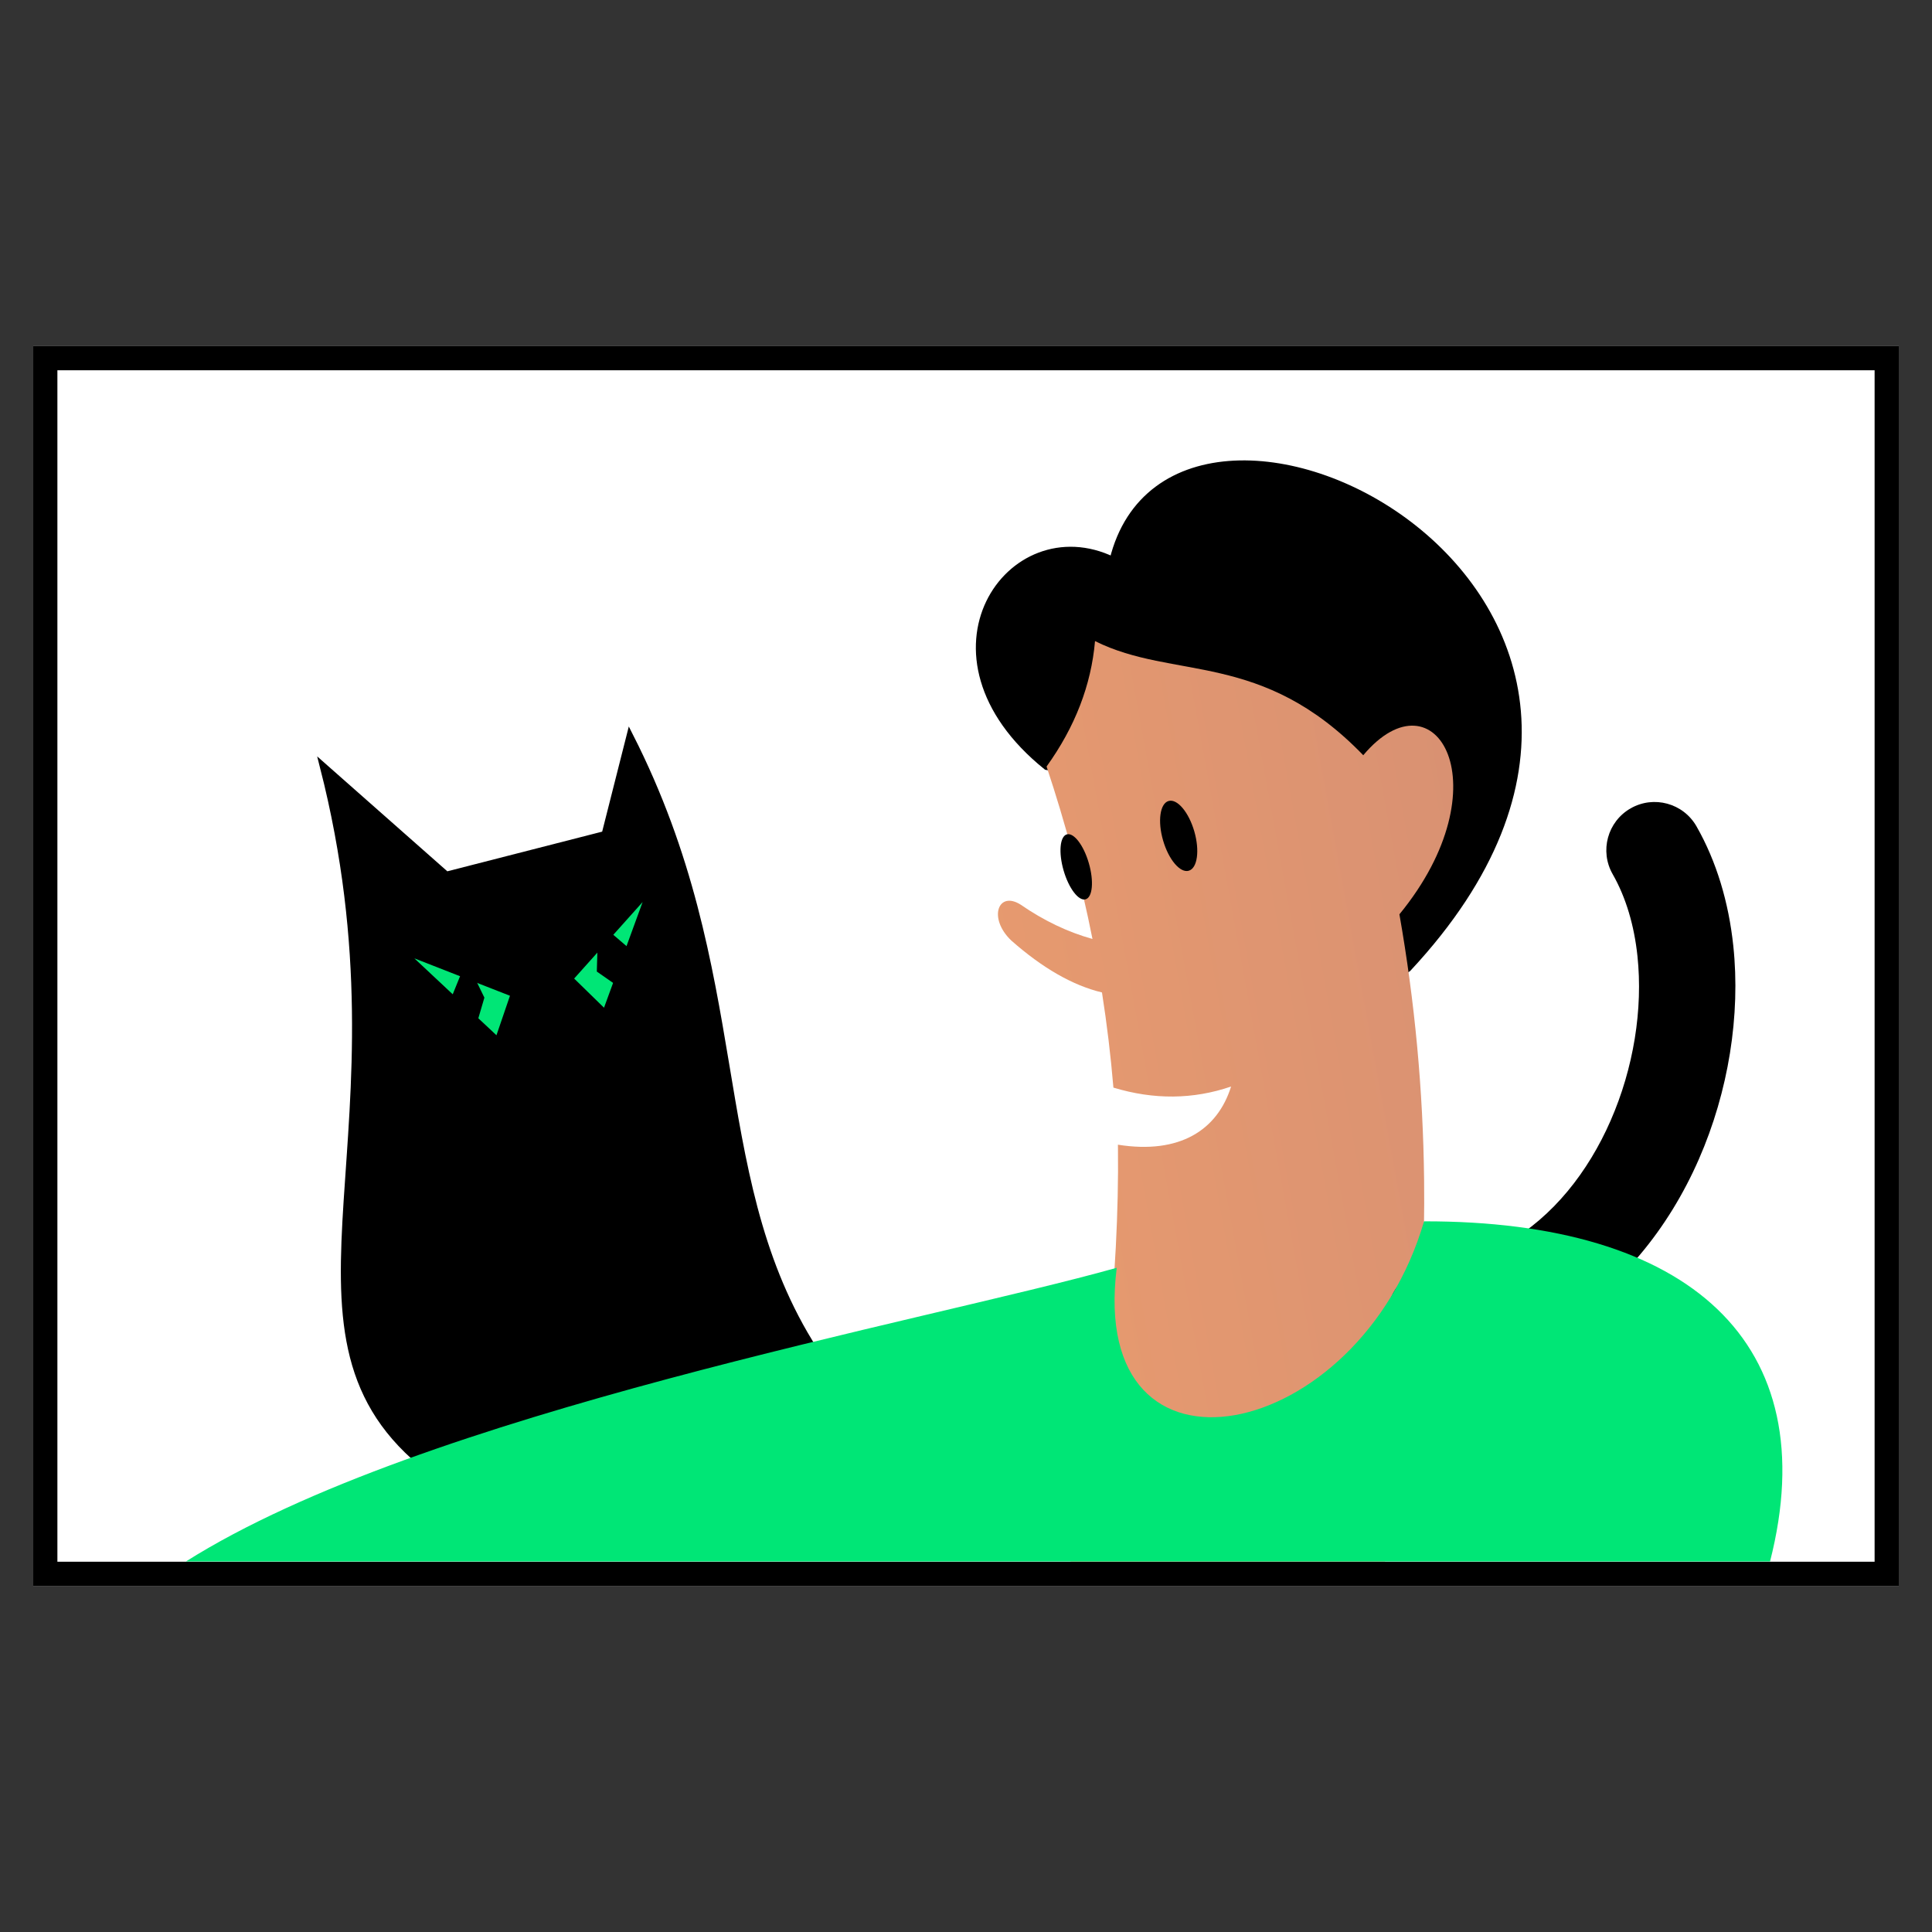 <?xml version="1.0" encoding="UTF-8"?> <!-- Creator: CorelDRAW --> <svg xmlns="http://www.w3.org/2000/svg" xmlns:xlink="http://www.w3.org/1999/xlink" xmlns:xodm="http://www.corel.com/coreldraw/odm/2003" xml:space="preserve" width="160px" height="160px" shape-rendering="geometricPrecision" text-rendering="geometricPrecision" image-rendering="optimizeQuality" fill-rule="evenodd" clip-rule="evenodd" viewBox="0 0 160 160"><rect x="0" y="0" width="160" height="160" fill="#333333" stroke="none"/> <defs> <linearGradient id="id0" gradientUnits="userSpaceOnUse" x1="45.349" y1="117.096" x2="132.908" y2="101.173"> <stop offset="0" stop-opacity="1" stop-color="#F5A36B"></stop> <stop offset="1" stop-opacity="1" stop-color="#D79073"></stop> </linearGradient> </defs> <g id="Слой_x0020_1">  <g id="_2230956957984"> <g> <polygon fill="white" points="2.753,28.664 157.248,28.664 157.248,131.336 2.753,131.336 "></polygon> <path id="_1" fill="black" d="M2.753 28.664l154.495 0 0 102.672 -154.495 0 0 -102.672zm152.494 2l-150.494 0 0 98.672 150.494 0 0 -98.672z"></path> </g> <path fill="black" stroke="black" stroke-width="0.567" stroke-miterlimit="22.926" d="M116.605 80.19c28.814,-30.916 -19.278,-54.89 -24.439,-33.79 -8.498,-4.119 -16.968,7.837 -5.494,17.081 16.437,2.575 13.924,28.811 29.933,16.709z"></path> <path fill="url(#id0)" d="M86.672 63.481c2.357,-3.278 3.696,-6.742 4.013,-10.389 6.546,3.266 13.793,0.731 22.221,9.46l0.003 -0.019c6.004,-7.116 11.67,2.584 2.986,13.185l-0.002 -0.003c1.279,7.264 1.96,14.589 2.045,21.975 0.119,10.454 -0.959,20.996 -3.236,31.626l-26.043 0c2.735,-10.598 4.044,-23.945 3.926,-34.224l-0.004 -0.293c5.129,0.819 8.253,-1.227 9.372,-4.818 -3.142,1.076 -6.39,1.106 -9.745,0.09l0 0.001c-0.221,-2.635 -0.537,-5.262 -0.947,-7.881 -2.413,-0.579 -4.916,-2.011 -7.509,-4.299 -1.949,-1.854 -1.092,-4.158 0.777,-2.971 1.922,1.326 3.903,2.272 5.945,2.84 -0.938,-4.733 -2.241,-9.595 -3.802,-14.28z"></path> <path fill="black" d="M96.777 66.335c-0.714,0.207 -0.919,1.668 -0.457,3.262 0.462,1.595 1.415,2.72 2.129,2.513 0.715,-0.207 0.919,-1.667 0.457,-3.262 -0.462,-1.594 -1.415,-2.72 -2.129,-2.513z"></path> <path fill="black" d="M88.349 69.1c-0.577,0.167 -0.696,1.506 -0.266,2.991 0.429,1.484 1.246,2.552 1.824,2.385 0.577,-0.167 0.696,-1.506 0.266,-2.991 -0.429,-1.485 -1.246,-2.553 -1.824,-2.385z"></path> <g> <path fill="black" stroke="black" stroke-width="0.567" stroke-miterlimit="22.926" d="M67.011 111.129c-8.616,-14.212 -4.88,-30.547 -14.847,-50.163l-2.062 8.14 -13.131 3.364 -10.202 -9.008c7.731,30.231 -5.187,46.566 8.141,57.691l32.101 -10.024z"></path> <polygon fill="#00E676" points="42.233,82.464 34.315,79.366 41.115,85.735 "></polygon> <polygon fill="#00E676" points="47.549,81.04 53.219,74.703 50.022,83.455 "></polygon> <polygon fill="black" stroke="black" stroke-width="0.567" stroke-miterlimit="22.926" points="38.647,80.251 39.812,82.645 39.1,85.073 37.715,82.55 "></polygon> <polygon fill="black" stroke="black" stroke-width="0.567" stroke-miterlimit="22.926" points="49.811,76.95 52.077,78.891 52.497,82.257 49.714,80.315 "></polygon> </g> <path fill="black" fill-rule="nonzero" d="M119.326 112.921c-2.192,0.233 -4.158,-1.355 -4.39,-3.547 -0.233,-2.192 1.355,-4.158 3.547,-4.391 2.31,-0.245 4.409,-0.959 6.278,-2.027l0.015 0c3.831,-2.189 6.743,-5.891 8.603,-10.139 1.911,-4.364 2.695,-9.241 2.227,-13.647 -0.266,-2.506 -0.942,-4.832 -2.05,-6.772 -1.095,-1.916 -0.431,-4.357 1.485,-5.453 1.916,-1.096 4.357,-0.431 5.453,1.485 1.665,2.914 2.669,6.308 3.05,9.896 0.609,5.746 -0.394,12.064 -2.853,17.678 -2.508,5.726 -6.547,10.783 -11.966,13.883l0.004 0.006c-2.787,1.593 -5.928,2.66 -9.403,3.028z"></path> <path fill="#00E676" d="M15.395 129.316c19.645,-12.392 61.084,-19.827 77.088,-24.324 -2.411,19.24 20.066,14.573 25.451,-3.847 21.925,-0.039 33.282,10.034 28.653,28.171l-131.192 0z"></path> </g> </g> </svg> 